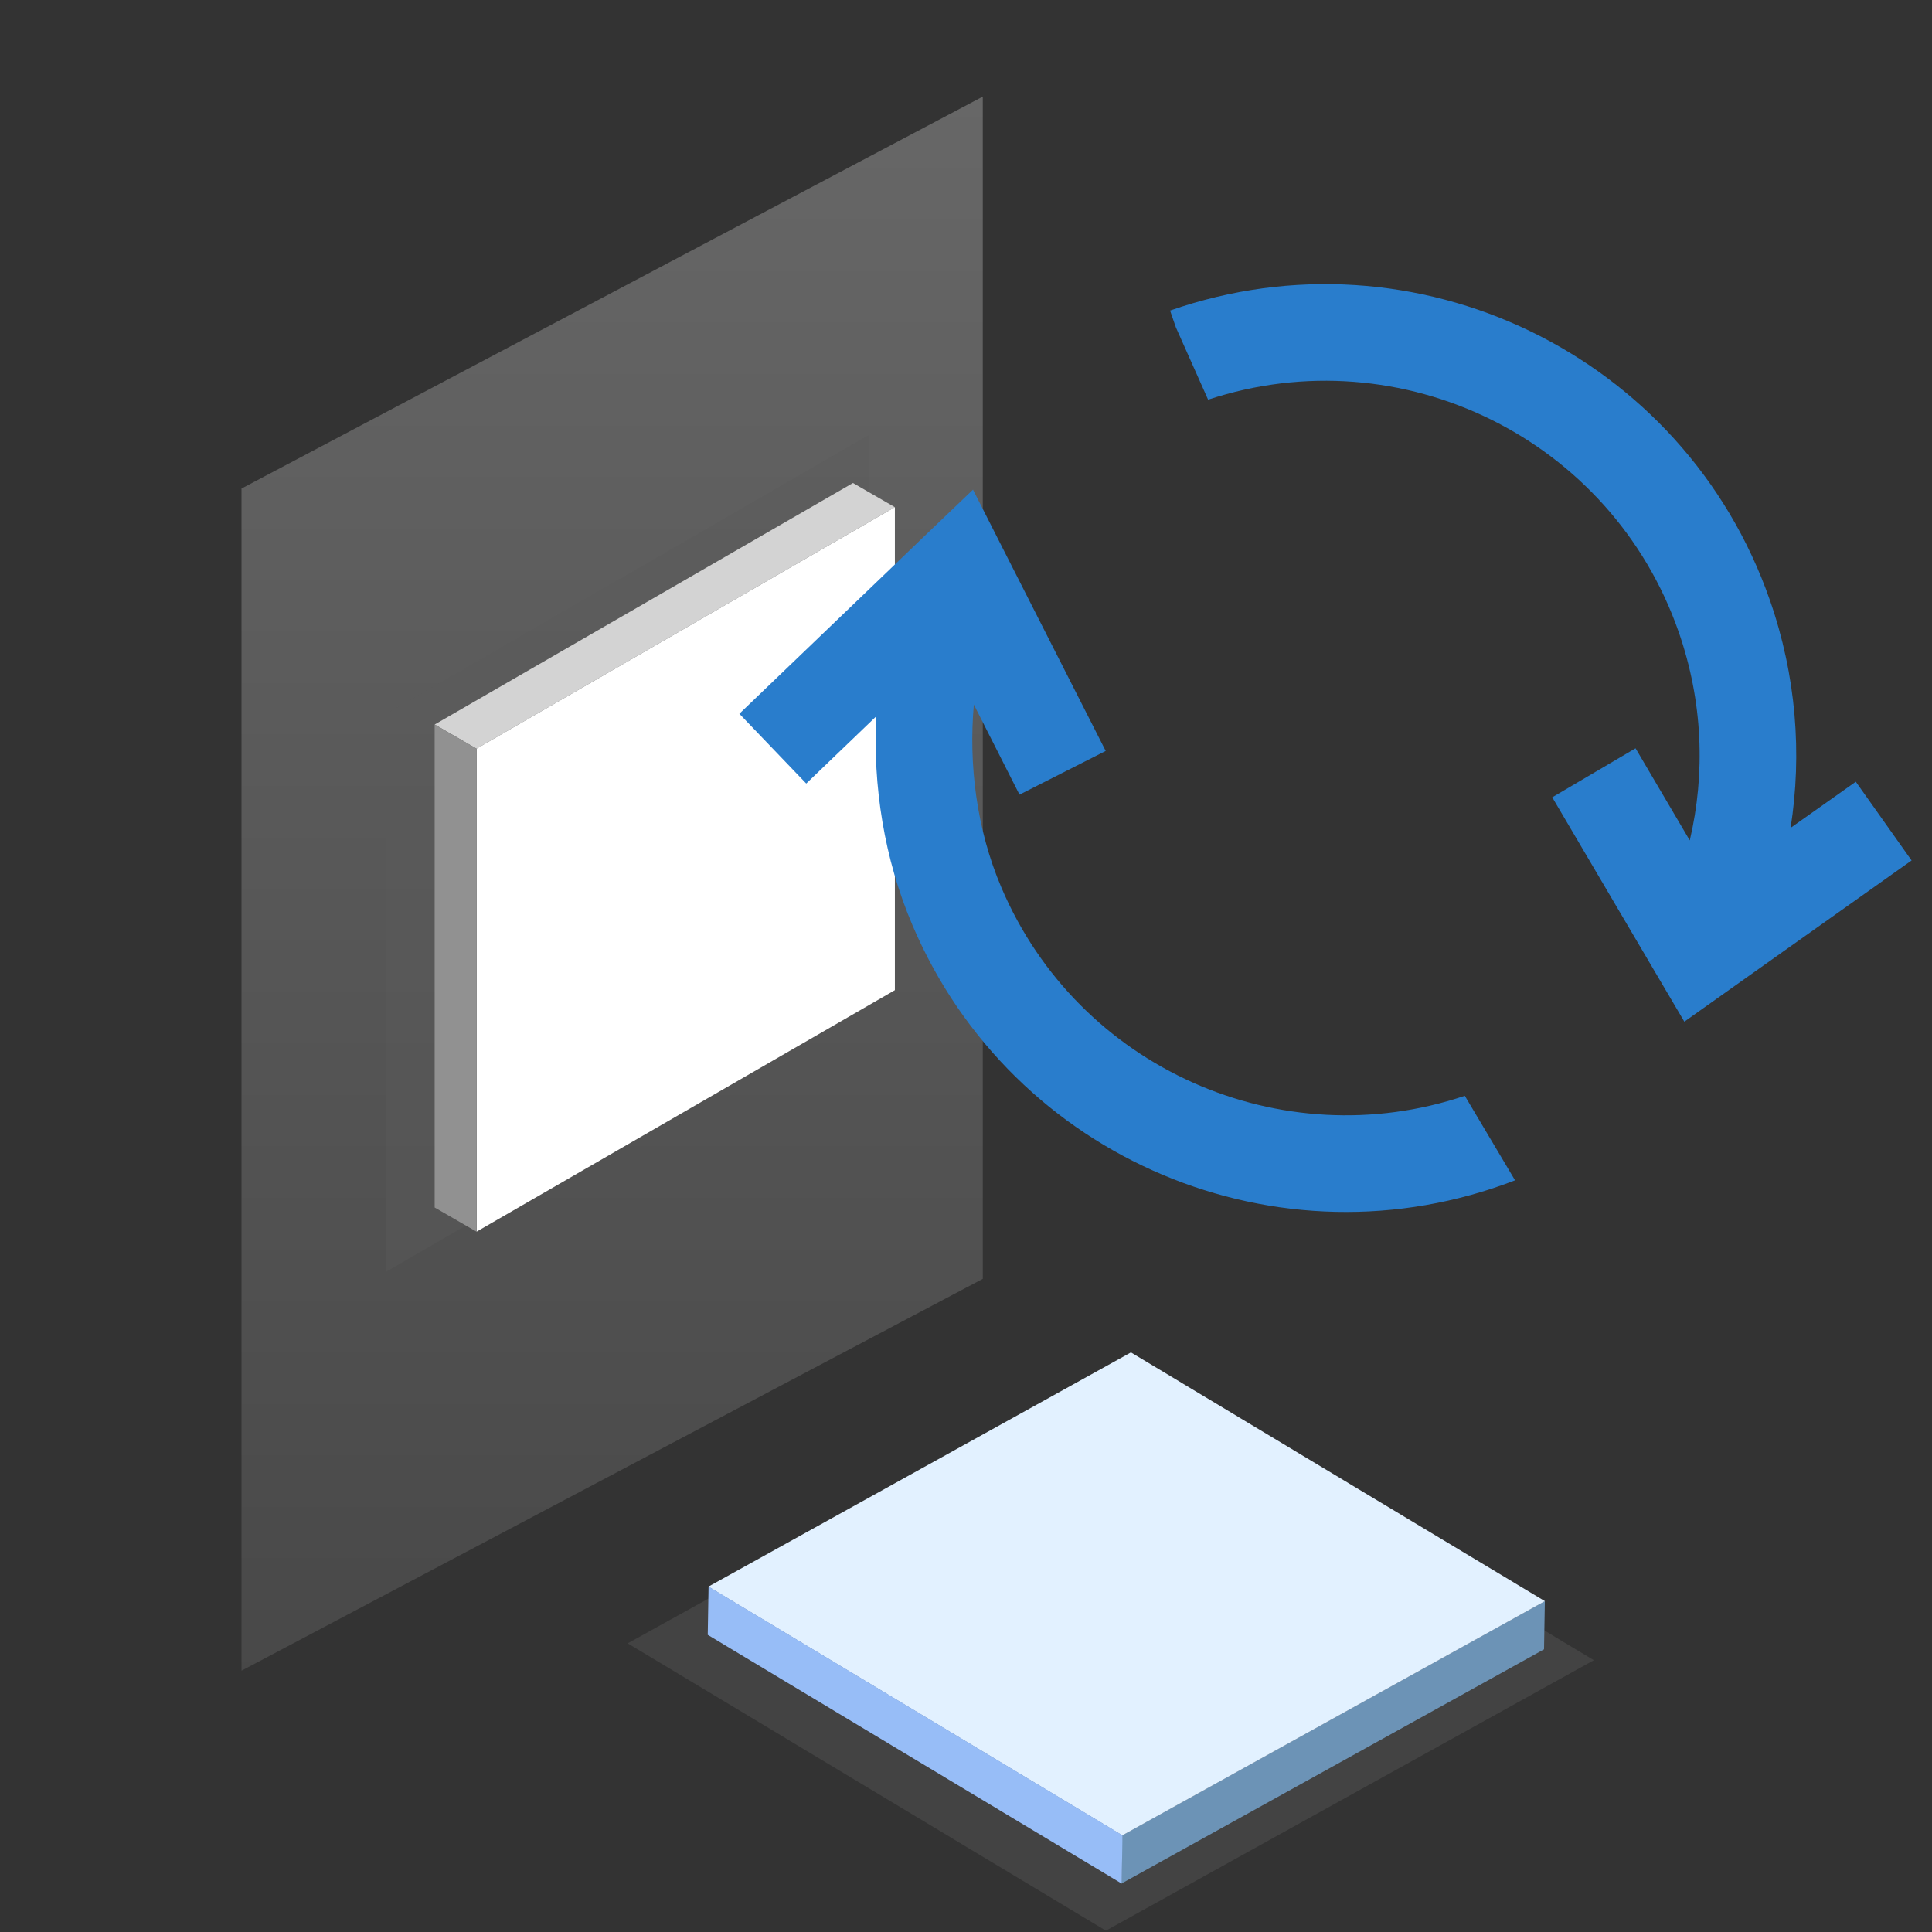 <svg width="16" height="16" viewBox="0 0 16 16" fill="none" xmlns="http://www.w3.org/2000/svg">
<rect x="0" y="0" width="16" height="16" fill="#333333" stroke="none"/>
<g clip-path="url(#clip0_3671_87412)">
<rect opacity="0.4" width="4.619" height="4.621" transform="matrix(-0.875 0.485 -0.857 -0.515 13.2 13.749)" fill="#5B5B5B"/>
<rect width="4" height="0.4" transform="matrix(-0.875 0.485 0.017 -1 12.787 13.659)" fill="#6C93B6"/>
<rect width="4" height="4" transform="matrix(-0.875 0.485 -0.857 -0.515 12.794 13.26)" fill="#E2F1FF"/>
<rect width="0.4" height="4" transform="matrix(-0.017 1 -0.857 -0.515 9.296 15.199)" fill="#97BDF7"/>
<path opacity="0.3" d="M8.139 0.8L2 4.046V13.836L8.139 10.591V0.8Z" fill="url(#paint0_linear_3671_87412)"/>
<rect opacity="0.4" width="4.619" height="4.621" transform="matrix(-0.866 0.5 0 1 7.2 3.6)" fill="#5B5B5B"/>
<rect width="4" height="0.4" transform="matrix(-0.866 0.5 0.866 0.5 7.064 4)" fill="#D3D3D3"/>
<rect width="4" height="4" transform="matrix(-0.866 0.5 0 1 7.411 4.2)" fill="white"/>
<rect width="0.4" height="4" transform="matrix(-0.866 -0.5 0 1 3.946 6.2)" fill="#919191"/>
<path fill-rule="evenodd" clip-rule="evenodd" d="M8.302 4.536L8.058 4.055L7.668 4.428L6.123 5.911L6.677 6.489L7.256 5.933C7.229 6.507 7.321 7.111 7.557 7.663C8.383 9.604 10.595 10.529 12.547 9.775L12.131 9.075C10.612 9.586 8.931 8.85 8.293 7.35C8.087 6.867 8.021 6.33 8.065 5.835L8.443 6.581L9.157 6.219L8.302 4.536Z" fill="#297DCC"/>
<path fill-rule="evenodd" clip-rule="evenodd" d="M10.005 3.31C11.607 2.781 13.344 3.633 13.902 5.233C14.103 5.81 14.124 6.406 13.994 6.96L13.545 6.197L12.855 6.603L13.728 8.086L13.949 8.461L14.304 8.209L15.831 7.126L15.369 6.474L14.829 6.856C14.925 6.243 14.876 5.597 14.657 4.969C13.947 2.935 11.723 1.862 9.69 2.572L9.738 2.711L10.005 3.31Z" fill="#297DCC"/>
</g>
<defs>
<linearGradient id="paint0_linear_3671_87412" x1="5.07" y1="0.8" x2="5.07" y2="13.836" gradientUnits="userSpaceOnUse">
<stop stop-color="#DFDFDF"/>
<stop offset="1" stop-color="#797979"/>
</linearGradient>
<clipPath id="clip0_3671_87412">
<rect width="16" height="16" fill="white"/>
</clipPath>
</defs>
</svg>

